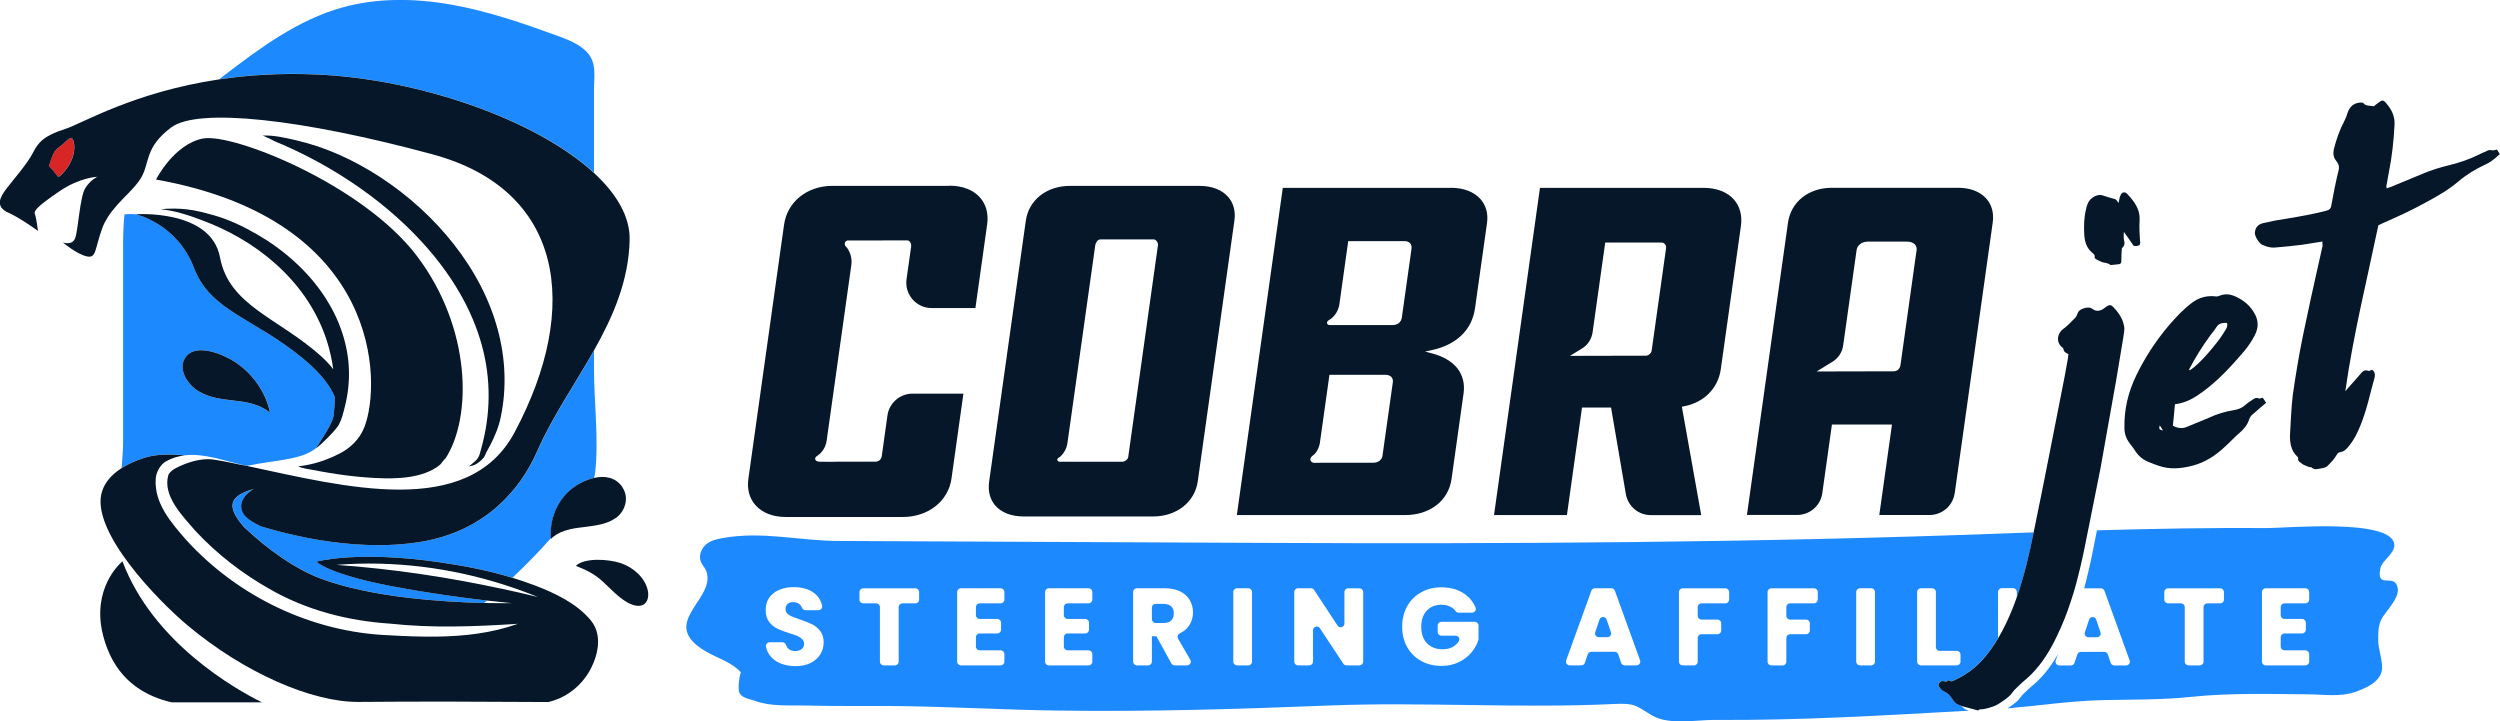 <?xml version="1.0" encoding="UTF-8"?><svg id="a" xmlns="http://www.w3.org/2000/svg" viewBox="0 0 427.62 123.41"><path d="M12.61,24.31c-.33-1.43-1.1-.31-1.79.29-.48.42-1.22.85-1.55,1.41-.43.71-.63,1.62-.94,2.41.61.52,1.11,1.28,1.65,1.89,1.58-1.17,3.13-3.76,2.62-5.99Z" style="fill:#d82525; stroke-width:0px;"/><path d="M98.05,83.41c.21-.15.42-.3.64-.44.79-.49,1.83-.97,2.92-1.22.08-.28.14-.56.18-.83.66-5.69-.19-12.15-.19-17.92v-3.01c-3.26,5.8-7.11,11.3-9.65,17.12-3,6.88-9.11,13.7-19.72,15.53-6.11,1.06-12.4.6-17.71-.29-.61-.1-1.21-.21-1.79-.32-3.25-.63-6.04-1.38-8.04-1.99-1.41-.65-2.6-1.41-3.05-2.19-1.43-2.5,1.82-4.23,1.82-4.23-4.12,1.21-4.9,2.84-1.66,6.57,4.23,3.97,8.77,7.11,12.87,8.69,8.69,3.34,21.34,4.1,28.14,4.26.17-.14.34-.28.51-.42-3.9-.45-10.02-1.25-16.47-2.49-10.81-2.08-12.69-4.16-12.69-4.16,0,0,6.95-1.96,21.19.12,4.1.6,8.25,1.4,12.31,2.63,1.22-1.16,2.38-2.3,3.45-3.4,1.08-1.1,2.12-2.23,3.13-3.39-.22-3.43,1.24-6.71,3.83-8.63Z" style="fill:#1d89ff; stroke-width:0px;"/><path d="M54.12,12.73c17.65.77,37.64,7.77,47.48,16.81,0-4.72,0-9.45,0-14.17,0-2.38.52-4.65-1.24-6.49-1.31-1.37-3.25-2.11-4.99-2.75-5.92-2.16-11.92-4.22-18.12-5.33-6.21-1.1-12.68-1.21-18.75.49-7.53,2.12-13.99,6.88-20.2,11.64-.27.21-.54.42-.81.63,4.9-.73,10.44-1.11,16.63-.84Z" style="fill:#1d89ff; stroke-width:0px;"/><path d="M24.75,78.28c1.81-.58,4.15-.65,6.87-.4,3.3-.38,6.78.95,10.02,1.68.2.04.4.09.61.13.13-.03.26-.07.4-.09,1.94-.4,3.93-.62,5.89-.96,2.15-.38,4.02-.78,5.54-2,.83-1.3,2.85-4.22,3.01-5.65.11-1,.18-2.02.2-3.04-.7-1.76-2.24-3.97-5.39-6.58-8.55-7.07-15.86-8.07-18.73-15.59-2.86-7.52-9.92-9.13-9.92-9.13-.59-.05-1.26-.05-1.95,0-.17,1.58-.23,3.21-.24,4.93,0,6.66,0,13.32,0,19.97,0,4.59,0,9.19,0,13.78,0,1.46-.13,3.08-.25,4.73,1.03-.66,2.33-1.26,3.95-1.78ZM31.43,61.69c1.19-2.91,5.3-1.67,7.73-.38.26.14.51.28.76.44,3.19,1.96,5.59,5.32,6.27,8.83-1.7-1.38-3.92-1.81-6-2.03-2.08-.26-4.25-.46-6.14-1.57-1.89-1.08-3.36-3.47-2.62-5.28Z" style="fill:#1d89ff; stroke-width:0px;"/><path d="M20.95,96.01s-4.65,3.74-3.67,10.91c.17,1.23.52,2.57,1.07,4.01,2.29,5.88,6.86,8.24,10.99,9.2h15.46c-4.51-2.23-18.61-10.17-23.86-24.13Z" style="fill:#051728; stroke-width:0px;"/><path d="M1.44,36.37c2.25,1.06,5.06,3.13,5.06,3.13,0,0-.3-2.35-.54-2.9-.24-.56.64-1.44,4.17-3.86,3.53-2.42,6.54-2.5,6.54-2.5,0,0-1.16.47-2.09,1.95-.92,1.48-1.21,7.2-1.72,8.54-.51,1.34-2.11.74-2.11.74,0,0,2.36,2,4.08,2.38,1.72.38,1.33-1.25,2.7-4.92.23-.61.52-1.17.86-1.71.97-1.55,2.29-2.86,3.49-4.09.9-.92,1.72-1.81,2.27-2.74,1.51-2.6.56-5.16,5.13-8.59,4.57-3.44,22.41-1.44,44.72,4.6,22.31,6.04,25.5,26.03,14.02,47.55-7.97,14.95-29.25,9.26-45.77,5.75-.2-.04-.41-.09-.61-.13.2.05.4.09.6.13,0,0,.02,0,.02,0,0,0-.02,0-.02,0-1.8-.32-3.58-.77-5.39-1.04-1.79-.34-3.65.11-5.26.72-1.07.46-2.21.87-2.77,1.79-1.1,3.61,2.41,7.09,4.61,9.64,3.67,3.95,8,7.29,12.69,9.94,6.29,3.62,13.37,5.44,20.58,5.92,3.62.39,7.21.52,10.8.49,3.68-.03,7.36-.22,11.08-.46-4.4,1.58-9.09,2.12-13.79,2.19-2.77.04-5.54-.07-8.25-.23-13.18-.51-25.89-6.6-34.74-16.36-2.52-2.89-5.41-6.19-5.17-10.33.04-1.12.74-2.44,1.7-3.02,1.06-.61,2.17-.94,3.29-1.06-2.72-.25-5.06-.18-6.87.4-1.62.52-2.91,1.12-3.95,1.78-1.86,1.19-2.87,2.55-3.32,3.91-2.26,6.71,9.68,18.88,14.63,23.01,9.65,8.08,21.24,13.14,29.25,13.07,5.39-.05,10.78-.06,16.18-.05,5.41,0,10.85.07,16.26.07,2.68-.61,4.98-2.26,6.49-4.44,1.67-2.41,3.15-6.65.76-9.54-2.43-2.93-6.21-4.69-9.6-5.98-1.26-.48-2.54-.91-3.82-1.3-4.06-1.23-8.21-2.03-12.31-2.63-14.24-2.08-21.19-.12-21.19-.12,0,0,1.88,2.08,12.69,4.16,6.45,1.24,12.57,2.04,16.47,2.49,2.64.3,4.26.44,4.26.44,0,0-1.85.04-4.77-.02-6.81-.16-19.45-.92-28.14-4.26-4.1-1.58-8.64-4.72-12.87-8.69-3.24-3.73-2.46-5.37,1.66-6.57,0,0-3.24,1.73-1.82,4.23.45.78,1.63,1.53,3.05,2.19,2,.6,4.79,1.36,8.04,1.99.58.11,1.18.22,1.79.32,5.31.89,11.61,1.34,17.71.29,10.62-1.83,16.72-8.65,19.72-15.53,2.54-5.82,6.39-11.33,9.65-17.12,3.27-5.81,5.96-11.92,6.13-18.92.1-3.98-2.21-7.91-6.13-11.52-9.84-9.04-29.83-16.05-47.48-16.81-6.19-.27-11.74.11-16.63.84-14.62,2.19-23.44,7.56-26.23,8.45-3.72,1.18-4.68,2.29-5.61,4.13-.93,1.84-3.48,4.73-4.57,6.18-1.09,1.45-1.89,2.99.36,4.04ZM85.64,100.67c-9.27-1.99-18.62-3.38-28.1-4.05,9.67-.77,19.53.46,28.78,3.43,1.93.62,3.83,1.31,5.7,2.07-2.12-.52-4.25-1-6.38-1.46ZM9.28,26.01c.33-.56,1.06-.99,1.55-1.41.69-.6,1.46-1.72,1.79-.29.51,2.23-1.04,4.83-2.62,5.99-.54-.6-1.04-1.37-1.65-1.89.31-.79.51-1.7.94-2.41Z" style="fill:#051728; stroke-width:0px;"/><path d="M54.94,60.94c-7.32-6.57-15.77-8.63-17.31-16.92-1.54-8.29-14.39-7.37-14.39-7.37,0,0,7.06,1.61,9.92,9.13,2.87,7.52,10.18,8.52,18.73,15.59,3.15,2.61,4.69,4.82,5.39,6.58-.02,1.02-.09,2.03-.2,3.04-.16,1.43-2.18,4.34-3.01,5.65,0,.01-.02.03-.03.04.83-.52,3.45-3.15,3.92-4.04.52-.97.75-2,1.03-3.09.51-2.03.77-4.17.69-6.34-.14-4.14-1.52-8.33-3.88-12.05-.1-.15-.19-.3-.29-.45-2.89-4.38-6.99-7.99-11.52-10.61-2.34-1.36-4.88-2.57-7.42-3.28-1.55-.43-3.04-.84-4.61-1.01-.68-.08-1.37-.12-2.05-.13-.09,0-.18,0-.26,0-.72,0-1.51.03-2.19.12,2.44.2,4.92,1.05,7.28,1.94,2.13.8,4.22,1.78,6.23,2.94,4.34,2.51,8.28,5.91,11.16,10.04,1.66,2.38,2.95,4.97,3.8,7.65.5,1.58.85,3.19,1.07,4.79-.54-.72-1.22-1.46-2.07-2.22Z" style="fill:#051728; stroke-width:0px;"/><path d="M34.77,23.68c-5.03.95-8.08,7.03-8.08,7.03,38.6,6.89,38.56,34.74,35.66,42.29-.78,2.03-2.31,3.57-4.23,4.56-2.2,1.13-4.52,1.93-7.11,2.2.77.39,1.74.47,2.57.63.94.18,1.89.36,2.83.51,2.11.35,4.23.62,6.34.77,3.8.27,8.12.37,11.34-1.38.43-.23.84-.51,1.21-.83.15-.13.75-1.02.89-1.02,4.62-7.14,4.41-22.41-4.89-34.67-9.31-12.26-31.5-21.03-36.53-20.08Z" style="fill:#051728; stroke-width:0px;"/><path d="M82.28,76.83c-.18.65-.28,1.27-.73,1.77-.21.24-.45.45-.7.64-.19.14-.51.5-.76.54.53-.08.94-.14,1.39-.42.49-.31.94-.68,1.29-1.13.2-.26.27-.6.43-.89.21-.36.41-.73.6-1.1.81-1.54,1.5-3.17,1.86-4.93,2.04-9.83-.8-20.3-8.01-29.5-3.48-4.44-7.75-8.31-12.46-11.41-4.52-2.97-9.49-5.25-14.6-6.42-1.86-.43-3.86-.89-5.7-.79.16,0,.73.33.93.4.08.03.17.06.24.1.16.07.31.15.47.24.62.33,1.28.57,1.92.85,1.32.58,2.63,1.2,3.93,1.86,2.53,1.28,5,2.71,7.39,4.29,4.5,2.97,8.72,6.45,12.38,10.44,2.91,3.17,5.46,6.67,7.41,10.43.48.93.92,1.87,1.32,2.82,1.2,2.86,2.03,5.82,2.42,8.79.4,3.02.36,6.02-.06,8.93-.22,1.53-.55,3.03-.96,4.5Z" style="fill:#051728; stroke-width:0px;"/><path d="M39.15,61.31c-2.43-1.29-6.54-2.52-7.73.38-.74,1.81.73,4.2,2.62,5.28,1.89,1.12,4.07,1.31,6.14,1.57,2.08.22,4.3.65,6,2.03-.69-3.51-3.09-6.87-6.27-8.83-.25-.15-.5-.3-.76-.44Z" style="fill:#051728; stroke-width:0px;"/><path d="M106.49,83.35c-1.23-1.79-3.13-2-4.89-1.6-1.09.25-2.13.73-2.92,1.22-.22.14-.43.28-.64.44-2.59,1.92-4.05,5.19-3.83,8.63,0,.06,0,.12,0,.17,1.31-1.38,3.4-1.8,5.41-2.02,2-.26,4.11-.46,5.68-1.57,1.59-1.08,2.4-3.46,1.16-5.26Z" style="fill:#051728; stroke-width:0px;"/><path d="M98.48,96.78c1.79.71,3.21,1.37,4.71,2.77,1.31,1.22,2.54,2.58,4.08,3.47.9.52,2.04.86,2.83.38.74-.46.9-1.5.7-2.42-.46-2.16-2.49-3.95-4.63-4.66-2.04-.68-6.18-.99-7.69.48Z" style="fill:#051728; stroke-width:0px;"/><path d="M344.98,101.26v.88c1.27-3.62,2.12-7.33,2.88-11.08-1.59.06-3.17.11-4.76.17-42.41,1.6-84.66,1.82-127.06,1.63-16.14-.07-32.27-.14-48.41-.22-8.07-.04-16.14-.07-24.21-.11-6.81-.03-13.03-1.73-19.9-.48-.96.18-1.96.4-2.75,1.07-.79.67-1.29,1.91-.91,2.92.22.59.7,1.01.93,1.6,1.88,4.91-8.55,8.93.06,13.85,2.01,1.15,4.32,1.77,5.92,3.56-.19-.21-.69,2.82-.26,3.54.51.85,1.73.97,2.53,1.26,2.92,1.07,6,.75,9.04.83,4.69.13,9.4.05,14.09.08,9.57.06,19.1.65,28.65.78,15.5.22,30.93-.24,46.38-.86,16.33-.65,32.67.53,49-.27,3.69-.18,3.75.44,6.45,2,2.87,1.66,7.58.71,10.66.73,14.44.11,28.99-.77,43.46-1.58-.11-.04-.22-.08-.31-.12-.4-.12-.67-.36-.94-.71-.15-.05-.3-.11-.43-.17-.42-.13-.71-.38-.99-.76-.35-.63-.85-1.26-1.63-1.58-.35-.13-.56-.51-.78-.76-.21-.25-.07-.57.14-.82.21-.19.42-.19.71-.13.21.06.42.13.64-.13,0-.06.14-.06.21,0,.42.32.78,0,1.06-.13,2.19-1.01,3.89-2.4,5.3-4.17.75-.94,1.41-1.91,2.01-2.9v-7.94c0-.35.29-.64.64-.64h1.93c.35,0,.64.29.64.64ZM140.31,111.93c-.38.61-.94,1.1-1.66,1.47-.73.36-1.58.54-2.57.54s-1.83-.16-2.59-.47c-.76-.31-1.37-.78-1.83-1.39-.32-.43-.53-.92-.64-1.47-.08-.39.24-.75.63-.75h2.19c.28,0,.52.19.61.46.09.27.22.49.41.65.29.26.66.39,1.13.39s.85-.11,1.13-.33c.28-.22.41-.52.41-.91,0-.33-.11-.59-.33-.81-.22-.21-.49-.39-.81-.53-.32-.14-.77-.29-1.36-.47-.85-.26-1.55-.53-2.09-.79-.54-.26-1-.65-1.39-1.16-.39-.51-.58-1.18-.58-2.01,0-1.23.44-2.19,1.33-2.88.89-.7,2.05-1.04,3.48-1.04s2.62.35,3.51,1.04c.7.55,1.14,1.26,1.33,2.14.08.39-.23.76-.63.76h-2.22c-.29,0-.52-.2-.62-.47-.08-.21-.2-.39-.38-.54-.29-.24-.66-.37-1.11-.37-.39,0-.7.1-.94.31-.24.21-.36.5-.36.89,0,.43.2.76.6,1,.4.24,1.03.49,1.88.77.85.29,1.54.56,2.08.83.53.26.99.65,1.38,1.15.39.5.58,1.15.58,1.93s-.19,1.43-.57,2.05ZM157.22,102.56c0,.35-.29.64-.64.64h-2.22c-.35,0-.64.29-.64.64v9.33c0,.35-.29.64-.64.64h-1.93c-.35,0-.64-.29-.64-.64v-9.33c0-.35-.29-.64-.64-.64h-2.22c-.35,0-.64-.29-.64-.64v-1.29c0-.35.29-.64.64-.64h8.92c.35,0,.64.29.64.64v1.29ZM171.8,102.56c0,.35-.29.64-.64.64h-3.59c-.35,0-.64.29-.64.64v1.39c0,.35.29.64.64.64h3.02c.35,0,.64.29.64.64v1.2c0,.35-.29.64-.64.64h-3.02c-.35,0-.64.29-.64.64v1.61c0,.35.29.64.64.64h3.59c.35,0,.64.29.64.64v1.29c0,.35-.29.64-.64.64h-6.8c-.35,0-.64-.29-.64-.64v-11.91c0-.35.29-.64.64-.64h6.8c.35,0,.64.29.64.64v1.29ZM186.84,102.56c0,.35-.29.64-.64.64h-3.59c-.35,0-.64.29-.64.64v1.39c0,.35.29.64.64.64h3.02c.35,0,.64.29.64.64v1.2c0,.35-.29.64-.64.64h-3.02c-.35,0-.64.29-.64.64v1.61c0,.35.29.64.64.64h3.59c.35,0,.64.29.64.64v1.29c0,.35-.29.64-.64.64h-6.8c-.35,0-.64-.29-.64-.64v-11.91c0-.35.29-.64.64-.64h6.8c.35,0,.64.29.64.64v1.29ZM201.5,109.24l2.1,3.61c.25.43-.06.96-.55.96h-2.13c-.23,0-.45-.13-.56-.33l-2.56-4.65h-.77v4.34c0,.35-.29.64-.64.64h-1.93c-.35,0-.64-.29-.64-.64v-11.91c0-.35.29-.64.64-.64h4.75c1.04,0,1.92.18,2.66.54.73.36,1.28.86,1.64,1.49.36.63.55,1.34.55,2.11,0,.88-.25,1.66-.74,2.35-.37.52-.88.92-1.52,1.22-.34.16-.48.57-.29.9ZM214.16,113.17c0,.35-.29.64-.64.64h-1.93c-.35,0-.64-.29-.64-.64v-11.91c0-.35.29-.64.64-.64h1.93c.35,0,.64.29.64.64v11.91ZM233.17,113.17c0,.35-.29.64-.64.64h-2.23c-.21,0-.42-.11-.53-.29l-4.01-6.07c-.35-.53-1.17-.28-1.17.35v5.37c0,.35-.29.64-.64.64h-1.93c-.35,0-.64-.29-.64-.64v-11.91c0-.35.29-.64.64-.64h2.23c.22,0,.42.11.53.29l4.01,6.1c.35.53,1.17.28,1.17-.35v-5.39c0-.35.29-.64.64-.64h1.93c.35,0,.64.29.64.64v11.91ZM252.91,109.25c0,.07-.01.14-.03.21-.24.76-.64,1.47-1.18,2.13-.57.69-1.29,1.25-2.17,1.67-.88.43-1.87.64-2.97.64-1.3,0-2.46-.28-3.48-.85-1.02-.57-1.82-1.36-2.39-2.38-.57-1.01-.85-2.17-.85-3.48s.28-2.46.85-3.48c.57-1.02,1.36-1.82,2.38-2.39,1.01-.57,2.17-.86,3.47-.86,1.58,0,2.91.38,3.99,1.15.84.59,1.46,1.36,1.86,2.3.18.41-.15.88-.6.88h-2.29c-.2,0-.4-.08-.52-.25-.22-.32-.51-.57-.87-.75-.44-.23-.97-.35-1.57-.35-1.04,0-1.87.34-2.5,1.02-.63.68-.94,1.59-.94,2.73,0,1.21.33,2.16.99,2.85.66.68,1.56,1.02,2.71,1.02.79,0,1.46-.2,2-.6.28-.21.52-.46.72-.75.28-.41-.04-.98-.55-.98h-2.42c-.35,0-.64-.29-.64-.64v-1.09c0-.35.29-.64.64-.64h5.71c.35,0,.64.29.64.64v2.24ZM279.93,113.81h-2.03c-.27,0-.52-.17-.61-.43l-.49-1.46c-.09-.26-.33-.43-.61-.43h-4c-.27,0-.52.17-.61.43l-.49,1.46c-.09.26-.33.43-.61.43h-1.99c-.44,0-.75-.44-.6-.86l4.31-11.91c.09-.25.33-.42.6-.42h2.82c.27,0,.51.17.6.42l4.31,11.91c.15.42-.16.86-.6.86ZM295.76,102.56c0,.35-.29.64-.64.64h-4.09c-.35,0-.64.29-.64.64v1.5c0,.35.29.64.64.64h2.74c.35,0,.64.29.64.64v1.22c0,.35-.29.64-.64.64h-2.74c-.35,0-.64.29-.64.64v4.06c0,.35-.29.64-.64.64h-1.93c-.35,0-.64-.29-.64-.64v-11.91c0-.35.29-.64.64-.64h7.31c.35,0,.64.29.64.64v1.29ZM310.92,102.56c0,.35-.29.64-.64.64h-4.09c-.35,0-.64.29-.64.64v1.5c0,.35.29.64.64.64h2.74c.35,0,.64.29.64.64v1.22c0,.35-.29.64-.64.64h-2.74c-.35,0-.64.29-.64.64v4.06c0,.35-.29.64-.64.64h-1.93c-.35,0-.64-.29-.64-.64v-11.91c0-.35.29-.64.64-.64h7.31c.35,0,.64.29.64.64v1.29ZM320.71,113.17c0,.35-.29.64-.64.64h-1.93c-.35,0-.64-.29-.64-.64v-11.91c0-.35.29-.64.64-.64h1.93c.35,0,.64.29.64.64v11.91ZM335.34,113.17c0,.35-.29.64-.64.64h-6.14c-.35,0-.64-.29-.64-.64v-11.91c0-.35.29-.64.64-.64h1.93c.35,0,.64.29.64.64v9.43c0,.35.29.64.64.64h2.93c.35,0,.64.29.64.64v1.2Z" style="fill:#1d89ff; stroke-width:0px;"/><path d="M407.32,105.95c.67-1.33,3.15-3.6,2.8-5.39-.26-1.32-1.14-1.25-1.9-1.27-.78-.02-1.43-.14-1.07-2.02.27-1.43,2.47-2.54,2.39-4.09-.25-4.57-18.69-2.84-21.58-2.86-9.76-.06-19.52.11-29.28.39-.48,2.34-.9,4.69-1.45,6.97-.24.99-.47,1.97-.73,2.95.01,0,.03,0,.04,0h2.82c.27,0,.51.17.6.42l4.31,11.91c.15.42-.16.86-.6.86h-2.03c-.27,0-.52-.17-.61-.43l-.49-1.46c-.09-.26-.33-.43-.61-.43h-4c-.27,0-.52.17-.61.43l-.49,1.46c-.09.26-.33.43-.61.43h-1.99c-.44,0-.75-.44-.6-.86l.39-1.08c-.91,1.59-1.99,3.11-3.34,4.45-.5.51-1.06.95-1.63,1.45-.5.51-1.06.95-1.48,1.52-.35.57-.92.95-1.41,1.33-.25.17-.51.35-.78.53,5.46-.47,10.9-1.29,16.38-1.41,5.09-.11,10.05-.03,15.12-.56,6.65-.69,13.31-.48,19.96-.43,2.59.02,5.41.48,7.93-.38,1.52-.52,4.24-1.57,4.63-3.64.28-1.51-.61-3.56-.61-5.15,0-1.3-.04-2.49.54-3.65ZM380.41,102.56c0,.35-.29.64-.64.64h-2.22c-.35,0-.64.29-.64.64v9.33c0,.35-.29.64-.64.64h-1.93c-.35,0-.64-.29-.64-.64v-9.33c0-.35-.29-.64-.64-.64h-2.22c-.35,0-.64-.29-.64-.64v-1.29c0-.35.29-.64.64-.64h8.92c.35,0,.64.29.64.64v1.29ZM394.98,102.56c0,.35-.29.64-.64.64h-3.59c-.35,0-.64.29-.64.64v1.39c0,.35.29.64.64.64h3.02c.35,0,.64.29.64.64v1.2c0,.35-.29.64-.64.64h-3.02c-.35,0-.64.29-.64.64v1.61c0,.35.29.64.64.64h3.59c.35,0,.64.29.64.64v1.29c0,.35-.29.64-.64.64h-6.8c-.35,0-.64-.29-.64-.64v-11.91c0-.35.29-.64.64-.64h6.8c.35,0,.64.29.64.64v1.29Z" style="fill:#1d89ff; stroke-width:0px;"/><path d="M199.02,103.29h-1.35c-.35,0-.64.29-.64.64v1.99c0,.35.29.64.64.64h1.35c.59,0,1.03-.14,1.32-.43.29-.29.44-.7.44-1.22s-.15-.9-.44-1.18c-.29-.29-.74-.43-1.32-.43Z" style="fill:#1d89ff; stroke-width:0px;"/><path d="M274.8,105.97c-.2-.58-1.02-.58-1.21,0l-.73,2.18c-.14.41.17.84.61.84h1.47c.44,0,.75-.43.61-.84l-.74-2.18Z" style="fill:#1d89ff; stroke-width:0px;"/><path d="M358.68,109c.44,0,.75-.43.61-.84l-.74-2.18c-.2-.58-1.02-.58-1.21,0l-.73,2.18c-.14.41.17.84.61.84h1.47Z" style="fill:#1d89ff; stroke-width:0px;"/><path d="M162.38,31.79h-20.01c-4.32,0-7.71,2.73-8.26,6.65l-6.1,43.45c-.25,1.76.16,3.31,1.19,4.49,1.15,1.32,2.99,2.05,5.19,2.05h20.01c4.37,0,7.8-2.7,8.35-6.57l2.04-14.53h-8.71c-2.14,0-3.99,1.6-4.28,3.72l-.98,7c-.08.54-.53.92-1.07.92h-4.76c-.72-.01-1.53-.02-2.32.01-.54.02-1.09.02-1.72,0h-.75c-.2-.02-.35-.04-.49-.11-.18-.09-.29-.26-.28-.43,0-.12.07-.23.17-.33.09-.08.2-.16.32-.24.12-.09.25-.18.36-.29.2-.2.38-.42.54-.66.31-.47.51-1.01.58-1.57.02-.11,4.2-29.87,4.22-30.03.08-.58.03-1.18-.14-1.74-.09-.28-.2-.54-.34-.8-.07-.13-.15-.25-.24-.37-.04-.05-.08-.1-.12-.14-.07-.07-.12-.12-.16-.18-.05-.08-.09-.16-.11-.25-.04-.19.01-.38.12-.52.18-.21.42-.2.64-.19h.91c.29,0,9.02-.01,9.03-.01.14,0,.29.08.41.22.18.21.27.52.23.82l-.79,5.6c-.17,1.24.2,2.49,1.02,3.44.82.95,2.01,1.49,3.27,1.49h7.49l2.01-14.31c.25-1.8-.16-3.38-1.19-4.56-1.15-1.33-3.03-2.06-5.28-2.06Z" style="fill:#051728; stroke-width:0px;"/><path d="M205.24,31.79h-22.17c-4.05,0-7.1,2.4-7.61,5.98l-6.27,44.61c-.23,1.62.14,3.04,1.06,4.1,1.04,1.2,2.76,1.86,4.84,1.86h22.17c3.98,0,7.11-2.46,7.61-5.98l6.27-44.61c.23-1.6-.14-3.01-1.07-4.07-1.05-1.21-2.77-1.88-4.83-1.88ZM192.99,78.14c-.07.51-.67.84-.96.84h-8.4c-.4,0-.79,0-1.19,0h-1.22s-.03,0-.03,0c-.12-.03-.25-.08-.31-.2-.07-.13-.02-.32.13-.44.05-.04.1-.07.15-.1.08-.04.12-.07.17-.11.09-.08.18-.17.28-.28.17-.19.33-.4.46-.62.27-.44.44-.95.52-1.46l.03-.24c.06-.47.26-1.86.84-5.96l3.88-27.61c.06-.41.38-1.01.89-1.01h9.11c.16,0,.34.1.49.27.19.22.27.5.23.77l-5.07,36.12Z" style="fill:#051728; stroke-width:0px;"/><path d="M248.17,32.13h-28.75l-7.86,55.97h28.81c4.22,0,7.39-2.47,7.91-6.15l2.06-14.65c.47-3.37-1.53-5.87-5.5-6.88l-1.09-.28,1.1-.24c4.28-.92,6.93-3.47,7.45-7.18l2.05-14.56c.22-1.59-.15-3-1.09-4.07-1.1-1.27-2.9-1.97-5.08-1.97ZM236.47,77.98c-.1.69-.74,1.17-1.57,1.17h-7.03c-.54,0-1.07,0-1.61,0l-1.51.02c-.36-.06-.58-.26-.61-.51-.03-.21.08-.45.3-.65.07-.06.13-.11.2-.16.11-.08.22-.17.31-.28.15-.18.28-.38.39-.59.21-.38.35-.78.42-1.21l1.64-11.66h9.58c.45,0,.81.14,1.03.39.2.23.28.54.23.89l-1.77,12.57ZM239.8,54.26c-.12.84-.72,1.34-1.6,1.34h-10.79c-.09,0-.18-.03-.26-.08-.1-.07-.16-.16-.17-.27-.04-.29.27-.47.53-.62.07-.04.13-.07.17-.11.26-.2.48-.44.68-.7.39-.52.65-1.14.74-1.79l1.51-10.79h9.58c.44,0,.79.13,1.01.38.21.24.29.58.23.98l-1.64,11.65Z" style="fill:#051728; stroke-width:0px;"/><path d="M291.41,32.13h-28l-7.86,55.97h12.47l2.58-18.39h4.97l2.53,14.8c.36,2.08,2.15,3.6,4.26,3.6h8.63l-3.31-18.54.26-.05c3.48-.63,5.94-3.07,6.4-6.38l3.44-24.47c.25-1.78-.16-3.34-1.17-4.51-1.14-1.31-2.99-2.03-5.21-2.03ZM282.51,60c-.06.41-.55.84-.96.84l-13.01.03.8-.49c.47-.29.89-.55,1.27-.78.99-.61,1.64-1.62,1.8-2.76l2.16-15.35h9.67c.19,0,.39.09.53.26.17.19.24.45.21.69l-2.47,17.56Z" style="fill:#051728; stroke-width:0px;"/><path d="M334.35,84.37l6.5-46.29c.23-1.6-.14-3.01-1.07-4.08-1.05-1.21-2.77-1.88-4.83-1.88h-21.61c-3.99,0-7.01,2.41-7.51,5.98l-7.02,49.98h8.61c2.15,0,3.99-1.6,4.28-3.72l1.65-11.75h10.27l-.04.3-2.13,15.18h8.61c2.14,0,3.99-1.6,4.28-3.72ZM325.05,62.52c-.08.57-.56.99-1.13.99l-13.19.03.8-.49c.77-.47,1.38-.85,1.95-1.2.98-.61,1.63-1.62,1.79-2.76l2.3-16.34c.12-.83.91-1.42,1.89-1.42h6.76c.58,0,1.06.18,1.35.51.22.25.31.58.26.94l-2.77,19.75Z" style="fill:#051728; stroke-width:0px;"/><path d="M361.38,52.43c-.28-.25-.56-.32-.85-.13-.21.13-.42.25-.64.44-.49.44-1.34.57-1.84.19-.49-.38-.92-.38-1.41-.25-.49.13-.99.32-1.2.76-.14.38-.28.76-.57,1.01-.64.63-1.27,1.33-1.98,1.83-.99.76-1.2,2.09-.35,2.97.14.13.42.32.42.44,0,.51.49.7.85.89-.07.19-.07.38-.07.57-.35,2.02-.71,3.98-1.13,6.01-1.48,7.46-2.9,14.92-4.45,22.38-.1.51-.2,1.02-.31,1.52-.76,3.76-1.62,7.47-2.88,11.08-.24.69-.49,1.38-.77,2.06-.7,1.72-1.48,3.39-2.44,5-.59.99-1.25,1.96-2.01,2.9-1.41,1.77-3.11,3.16-5.3,4.17-.28.13-.64.44-1.06.13-.07-.06-.21-.06-.21,0-.21.25-.42.19-.64.13-.28-.06-.49-.06-.71.13-.21.25-.35.57-.14.82.21.25.42.63.78.76.78.32,1.27.95,1.63,1.58.28.38.57.63.99.76.13.06.28.12.43.17.17.06.34.11.49.15l2.12.57c.05,0,.08,0,.14.03.02,0,.04.01.08.03.01-.01.03-.03.05-.04.08-.07.18-.15.24-.15.78,0,1.55-.25,2.33-.51.71-.25,1.27-.7,1.84-1.07.5-.38,1.06-.76,1.41-1.33.42-.57.99-1.01,1.48-1.52.56-.51,1.13-.95,1.63-1.45,1.98-1.96,3.39-4.3,4.52-6.7.92-1.9,1.7-3.86,2.33-5.82.71-2.02,1.2-4.05,1.7-6.13.48-1.98.86-4.01,1.27-6.05.07-.37.14-.73.22-1.09.64-3.22,1.27-6.38,1.91-9.55.49-2.91,1.06-5.82,1.55-8.72.35-2.09.78-4.23,1.13-6.32.42-2.4.78-4.8,1.2-7.21.07-.57.21-1.14.21-1.71-.11-1.15-.62-2.13-1.35-3.03-.2-.24-.4-.47-.63-.7Z" style="fill:#051728; stroke-width:0px;"/><path d="M363.28,39.66c.5.7.95,1.31,1.36,1.92.11.16.23.33.34.49.33.02.57.01.74-.04.35-.1.42-.36.32-.91-.07-1.07-.14-2.21-.07-3.35.12-1.57-.55-2.79-1.5-3.92-.2-.23-.4-.46-.62-.69-.35-.38-.78-.32-1.06.06-.07.13-.14.32-.21.51-.07.31-.14.63-.21,1,0,0,0,0,0,0,0,0,0,0,0-.01-.21-.31-.42-.62-.63-.68-.71-.13-1.41-.44-2.12-.63-.71-.19-1.48.13-2.05.7-.49.51-.64,1.14-.78,1.77-.35,1.45-.35,2.84-.28,4.3.07,1.07.35,2.21,1.34,3.03.21.19.56.38.42.82,0,.06.14.25.28.32.35.19.71.38,1.06.51.01,0,.02,0,.03,0,.48.12.97.13,1.31.44.07.06.28,0,.49,0s.35-.06.57-.06c.78-.06.85-.13.85-.82,0-.57,0-1.2.07-1.77,0-.06,0-.19.07-.25.5-.44.42-.95.28-1.45-.07-.44,0-.82,0-1.26Z" style="fill:#051728; stroke-width:0px;"/><path d="M386.37,68.14c-.56-.19-.85.06-1.2.32-.42.25-.78.51-1.13.82-.56.51-1.2.76-1.98.88-1.55.25-2.97.7-4.31,1.33-1.2.51-2.47,1.01-3.67,1.52-.35.15-.67.21-.99.21-.46,0-.91-.13-1.42-.4.14-1.2.21-2.4.35-3.67,1.48-.19,2.69-.76,3.67-1.39,2.9-1.9,5.23-4.3,7.42-6.83.99-1.07,1.91-2.28,2.54-3.54.71-1.33.71-2.65-.14-3.98-.38-.65-.86-1.18-1.42-1.64-.47-.39-1.01-.72-1.62-1.01-.92-.44-1.84-.57-2.76-.19-.21.06-.49.19-.71.13-1.48-.19-2.83.19-3.96,1.01-1.55,1.14-2.83,2.53-4.03,3.92-2.26,2.65-4.1,5.5-5.58,8.53-1.41,2.91-2.12,5.88-2.05,9.04,0,.95.28,1.83.92,2.65.21.32.49.63.71.95.42.7.92,1.33,1.63,1.77.25.16.51.29.77.41.58.26,1.19.45,1.77.67,1.98.7,3.89.51,5.86,0,2.19-.57,3.96-1.77,5.51-3.22.92-.82,1.7-1.71,2.61-2.47.71-.63,1.27-1.33,1.55-2.21.14-.51.5-.82.92-1.14.6-.54,1.21-1.08,1.88-1.62.03-.03.06-.06.1-.08-.21-.38-.42-.63-.57-.88-.28.06-.56.19-.71.13ZM375.35,62.77c-.28.19-.5.38-.78.57l-.14-.13c1.06-2.02,2.26-3.98,3.67-5.88.35-.44.71-.89.99-1.33.35-.63.99-.82,1.84-.76.14.51-.07.95-.35,1.33-.49.82-1.06,1.64-1.7,2.4-1.06,1.33-2.19,2.65-3.53,3.79ZM369.42,72.76c.21.32.35.51.56.89-.71-.19-.71-.32-.56-.89Z" style="fill:#051728; stroke-width:0px;"/><path d="M427.12,25.58c-.35.06-.64.19-.85.13-.42-.13-.71,0-1.06.19-.42.19-.78.32-1.13.51-1.63.82-3.32,1.39-5.09,1.83-1.55.38-3.04.82-4.52,1.45l-4.72,1.95-.8.33c-.21.06-.42.13-.71.25,0-.19-.07-.25-.07-.32.14-.82.28-1.58.42-2.34.56-2.72.85-5.5.99-8.22.06-1.19-.32-2.22-1-3.15-.19-.26-.4-.52-.63-.77-.35-.32-.56-.25-.92,0-.35.25-.71.51-.99.76-.64-.13-1.34,0-1.77-.51-.07-.13-.35-.13-.56-.13-1.06.06-1.77.7-2.12,1.64-.14.51-.35,1.01-.56,1.45-.85,1.58-1.41,3.22-1.84,4.93-.14.76-.07,1.39.42,1.96.35.44.56.88.42,1.52-.49,2.02-.92,4.11-1.27,6.13-.07.51-.35.76-.92.89-2.19.57-4.38.95-6.64,1.33-1.34.19-2.69.44-4.03.76-1.13.25-1.41.95-1.48,1.64-.07.57.71,1.83,1.27,2.09.23.1.47.19.71.27.52.16,1.07.26,1.69.17,1.41-.13,2.9-.25,4.31-.44,1.2-.19,2.33-.38,3.6-.57-.07.25,0,.44,0,.76l-.08.34-.56,2.5c-.92,4.11-1.84,8.22-2.68,12.33-.71,3.41-1.27,6.83-1.77,10.3-.28,2.34-.35,4.68-.49,7.02,0,1.26.21,2.53,1.2,3.48.07.06.21.19.21.32-.14.51.35.7.64.95.2.18.51.3.83.42.13.05.25.1.38.15.07.06.35,0,.42.06.56.57,1.27.19,1.91.13.28-.06.56-.13.78-.32.64-.63,1.2-1.2,1.63-1.96.07-.19.35-.44.56-.44.78-.13,1.13-.57,1.48-1.01.92-1.07,1.48-2.28,1.98-3.48,1.13-2.72,1.69-5.56,2.47-8.34.02-.09.03-.17.03-.26.04-.43-.1-.74-.46-1.01-.28.06-.49.25-.64.19-.64-.25-.99.06-1.34.51-.26.31-.53.6-.79.9-.61.69-1.23,1.37-1.82,2.07,1.34-9.54,3.67-18.9,5.65-28.38.28-.13.49-.25.78-.38,2.47-1.07,4.95-2.21,7.35-3.54,1.98-1.07,3.89-2.15,5.58-3.6,1.34-1.14,2.9-2.09,4.52-2.84.9-.4,1.62-.96,2.33-1.63.07-.07.15-.13.22-.2-.14-.25-.35-.51-.49-.76Z" style="fill:#051728; stroke-width:0px;"/></svg>